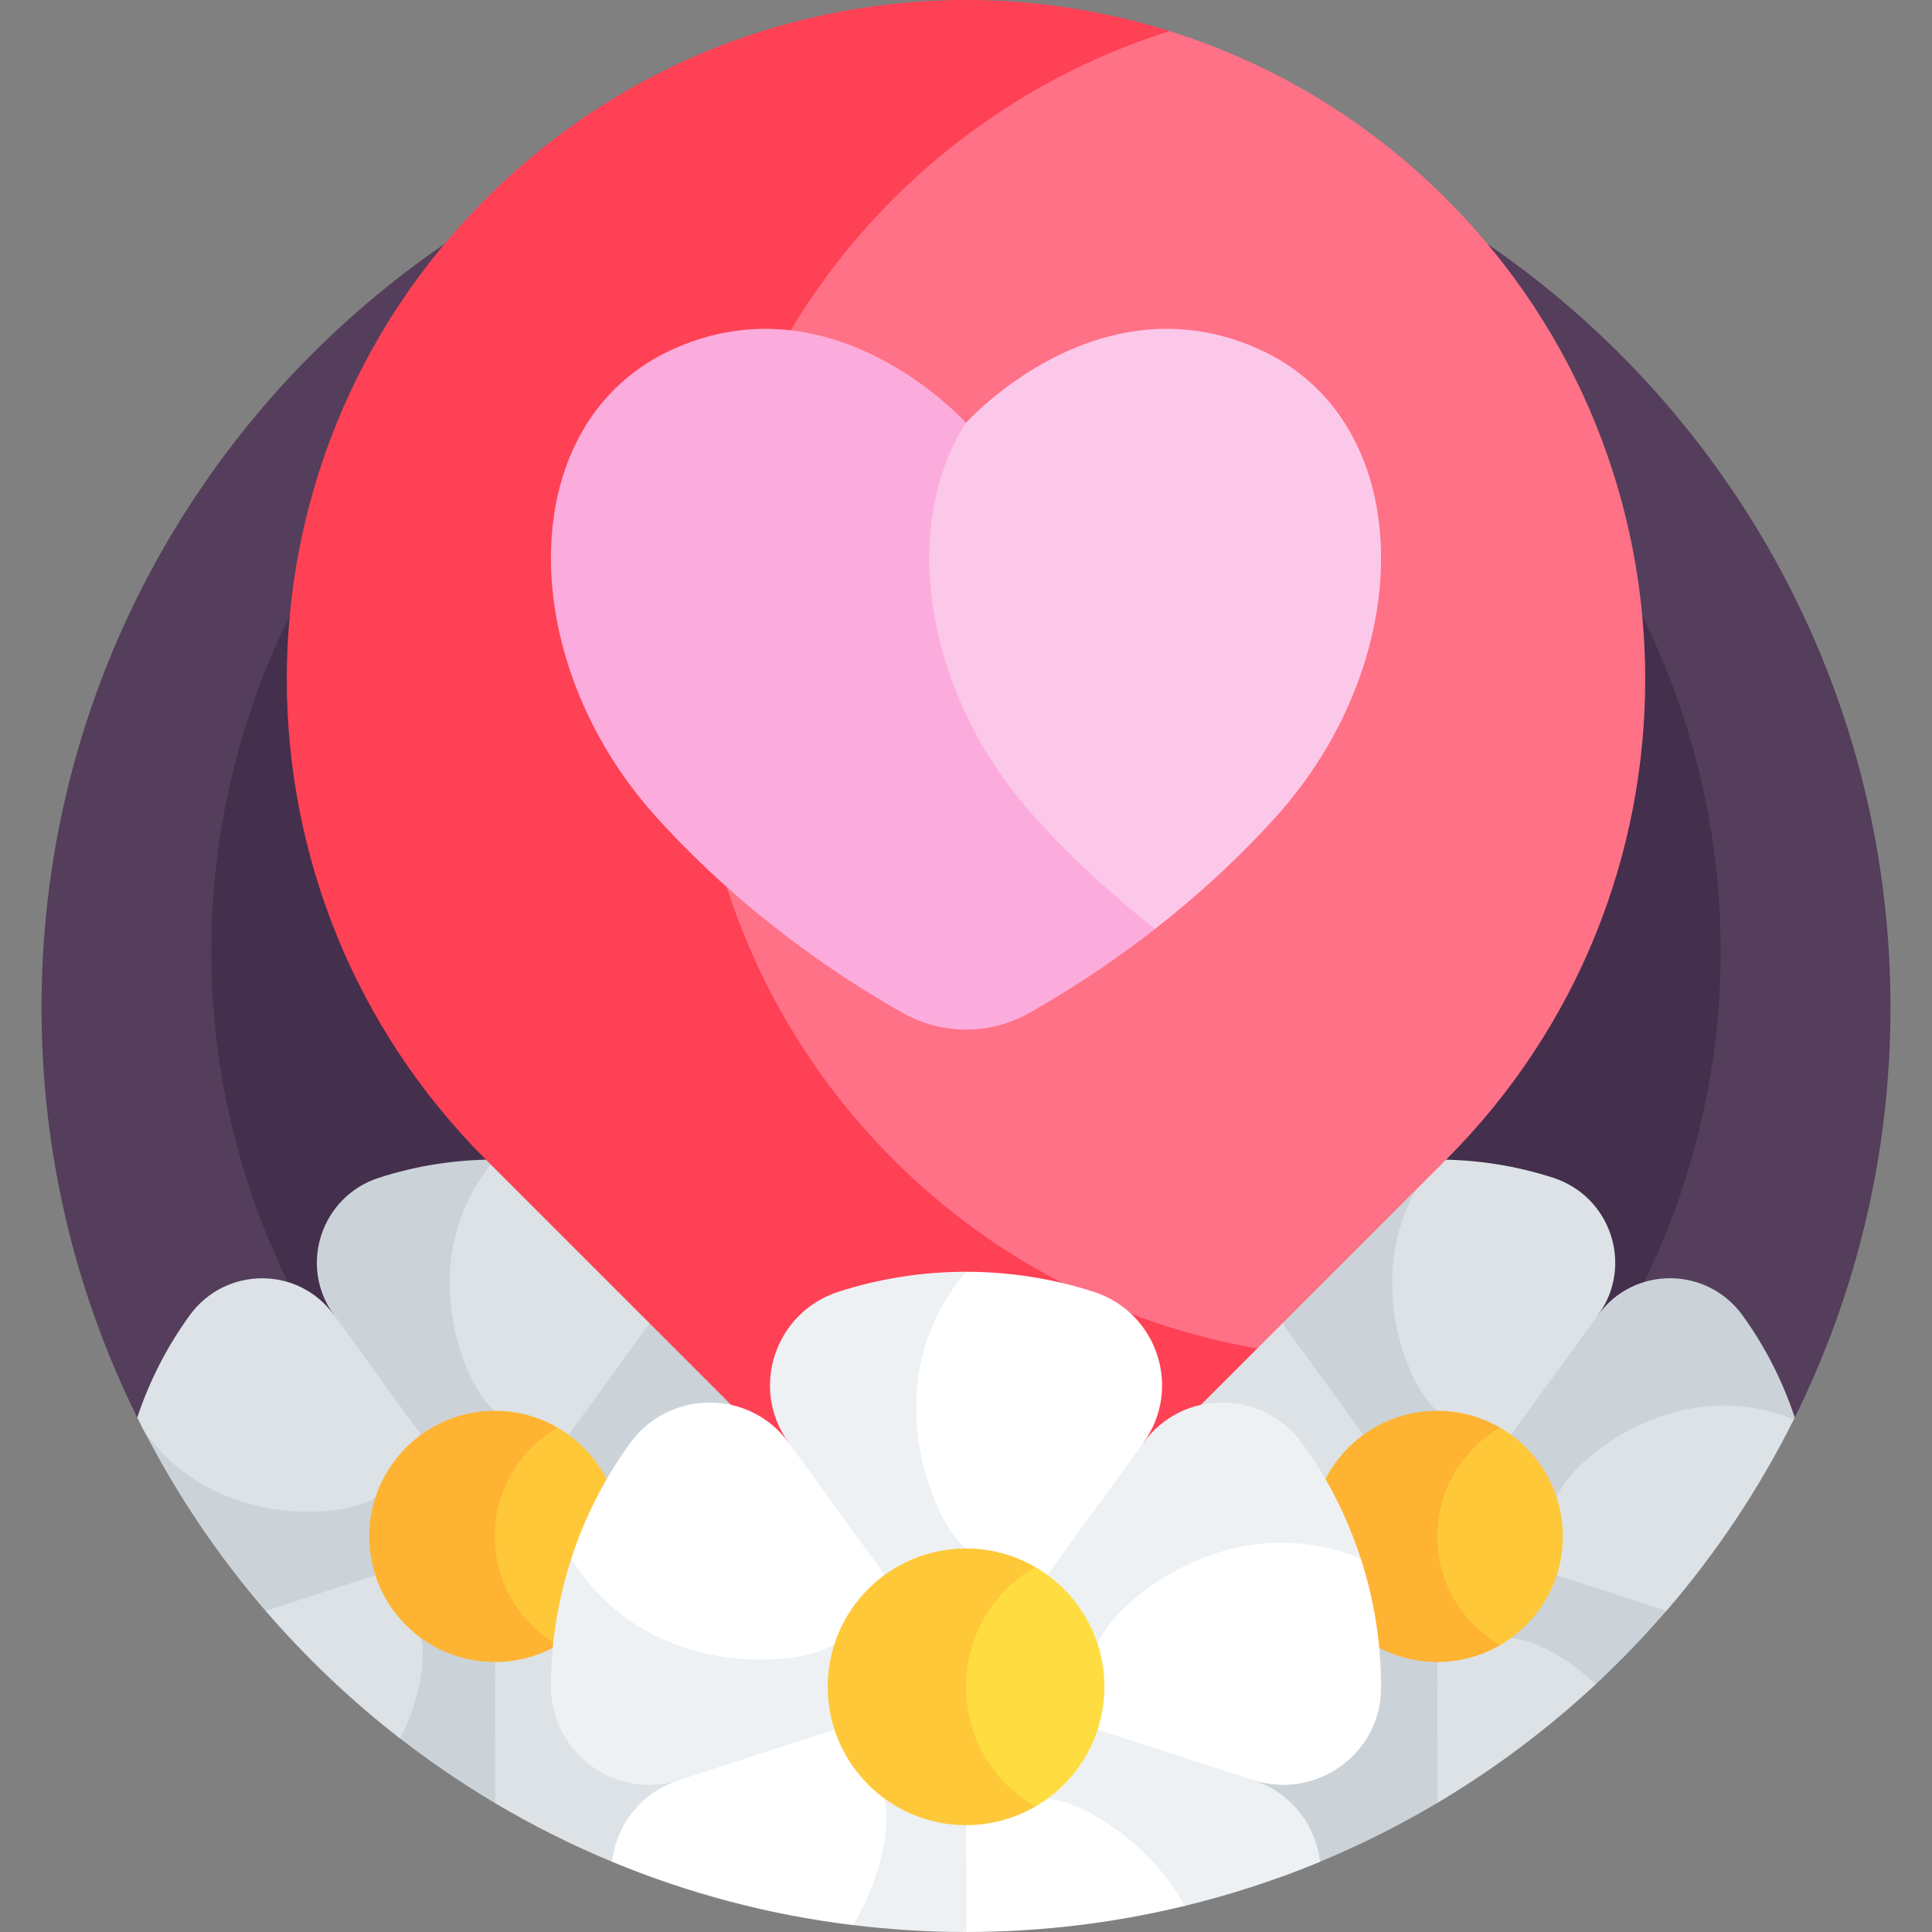 <?xml version="1.0" encoding="UTF-8"?>
<svg xmlns="http://www.w3.org/2000/svg" id="Capa_1" viewBox="0 0 512 512">
  <rect x="0" y="0" width="512" height="512" fill="#808080" stroke="none"/>
  <g>
    <g>
      <path d="m475.624 375.665c16.234-32.748 25.376-69.636 25.376-108.665 0-135.31-109.69-245-245-245s-245 109.69-245 245c0 39.029 9.142 75.917 25.376 108.665z" fill="#543e5b"></path>
    </g>
    <g>
      <circle cx="256" cy="252" fill="#442f4c" r="200"></circle>
    </g>
    <g>
      <g>
        <path d="m350.171 312.115c-15.306 4.945-21.404 23.312-11.949 36.325v58.721h50.06l-7.397-99.861c-10.717-.001-21.038 1.689-30.714 4.815z" fill="#cbd3d8"></path>
      </g>
      <g>
        <g>
          <path d="m411.599 312.115c-9.676-3.126-19.997-4.816-30.714-4.816-22.502 26.419-7.792 60.799 0 66.574v33.287h42.663v-58.72c9.454-13.013 3.356-31.38-11.949-36.325z" fill="#dce2e6"></path>
        </g>
      </g>
      <g>
        <path d="m415.321 432.284-34.515-25.077-42.648 34.171-16.049 46.619c5.27 3.829 10.791 7.058 16.48 9.718 14.844-5.314 29.019-12.027 42.382-19.966z" fill="#cbd3d8"></path>
      </g>
      <g>
        <g>
          <path d="m361.24 434.137 19.566-26.93-34.516-25.077-34.515 47.506c-15.297 4.97-21.16 23.414-11.684 36.411 5.99 8.216 13.347 15.65 22.017 21.949 33.734-8.147 42.041-44.607 39.132-53.859z" fill="#cbd3d8"></path>
        </g>
      </g>
      <g>
        <path d="m415.479 382.13-34.515 25.077 18.23 39.125h23.694c6.594-6.135 12.836-12.639 18.723-19.459z" fill="#cbd3d8"></path>
      </g>
      <g>
        <path d="m400.53 434.137-19.566-26.93-.08-.046.077 70.599c15.104-8.975 29.159-19.525 41.942-31.428-8.465-7.962-17.853-12.152-22.373-12.195z" fill="#dce2e6"></path>
      </g>
      <g>
        <path d="m281 407.001c-.027 16.085 15.557 27.56 30.854 22.59l69.03-22.429-36.835-26.616-58.139-4.243c-3.311 10.191-4.893 20.529-4.91 30.698z" fill="#cbd3d8"></path>
      </g>
      <g>
        <path d="m338.235 348.458c-9.447-13.002-28.781-12.891-38.222.115-6.065 8.356-10.855 17.693-14.109 27.723l.007.005c18.173 29.565 55.416 26.199 63.316 20.573l31.658 10.286z" fill="#dce2e6"></path>
      </g>
      <g>
        <path d="m475.395 376.127c.079-.159.158-.318.237-.478-3.303-9.934-8.01-19.011-13.845-27.069-9.433-13.028-28.785-13.152-38.24-.14l-42.663 58.721 59.545-5.547z" fill="#cbd3d8"></path>
      </g>
      <g>
        <path d="m475.395 376.127c-31.886-12.809-59.782 11.597-62.852 20.748l-31.658 10.286 60.741 19.736c13.256-15.376 24.624-32.421 33.769-50.77z" fill="#dce2e6"></path>
      </g>
      <g>
        <path d="m397.528 378.338c-4.897-2.834-10.578-4.464-16.644-4.464-18.384 0-33.287 14.903-33.287 33.287s14.903 33.287 33.287 33.287c6.065 0 11.746-1.63 16.644-4.464z" fill="#ffb332"></path>
      </g>
      <g>
        <g>
          <path d="m397.528 378.338c-9.947 5.756-16.644 16.504-16.644 28.823s6.697 23.067 16.644 28.823c9.947-5.756 16.644-16.504 16.644-28.823s-6.697-23.067-16.644-28.823z" fill="#ffc839"></path>
        </g>
      </g>
    </g>
    <g>
      <g>
        <path d="m100.425 312.115c-15.306 4.945-21.404 23.312-11.949 36.325v58.721h50.06l-7.397-99.861c-10.717-.001-21.038 1.689-30.714 4.815z" fill="#cbd3d8"></path>
      </g>
      <g>
        <g>
          <path d="m161.852 312.115c-9.676-3.126-19.997-4.816-30.714-4.816-22.502 26.419-7.792 60.799 0 66.574v33.287h42.663v-58.72c9.455-13.013 3.357-31.38-11.949-36.325z" fill="#dce2e6"></path>
        </g>
      </g>
      <g>
        <path d="m131.059 407.207-25.02 20.046v33.457c8.019 6.209 16.42 11.948 25.184 17.146l34.351-45.572z" fill="#cbd3d8"></path>
      </g>
      <g>
        <path d="m131.059 407.207-34.515-25.077-26.159 44.763c10.722 12.432 22.666 23.78 35.654 33.848 5.605-11.046 6.877-22.079 5.454-26.604z" fill="#dce2e6"></path>
      </g>
      <g>
        <path d="m211.933 466.048c9.476-12.997 3.613-31.441-11.684-36.411l-34.515-47.506-34.515 25.077 26.85 57.624 31.847 23.165c8.669-6.3 16.026-13.733 22.017-21.949z" fill="#cbd3d8"></path>
      </g>
      <g>
        <path d="m189.915 487.997c2.676-34.6-29.433-53.768-39.131-53.86l-19.566-26.93-.08-.046.077 70.704c9.897 5.87 20.243 11.06 30.973 15.512z" fill="#dce2e6"></path>
      </g>
      <g>
        <path d="m94.304 380.545-53.171-3.88-2.799 2.799c8.841 17.078 19.598 33.002 32.046 47.439l60.76-19.742z" fill="#cbd3d8"></path>
      </g>
      <g>
        <path d="m50.267 348.573c-5.937 8.179-10.641 17.303-13.891 27.092.635 1.28 1.274 2.558 1.93 3.825 18.805 26.104 53.572 22.798 61.175 17.384l31.658 10.286-42.65-58.702c-9.447-13.002-28.781-12.891-38.222.115z" fill="#dce2e6"></path>
      </g>
      <g>
        <path d="m212.041 348.58c-9.433-13.028-28.785-13.152-38.24-.14l-42.663 58.721 59.545-5.547 35.429-25.312c-3.311-10.192-8.107-19.486-14.071-27.722z" fill="#cbd3d8"></path>
      </g>
      <g>
        <path d="m226.112 376.302c-32.08-13.237-60.231 11.377-63.316 20.573l-31.658 10.286 69.011 22.423c15.102 4.907 30.8-6.221 30.85-22.1 0-.108 0-.215 0-.323.001-10.775-1.721-21.142-4.887-30.859z" fill="#dce2e6"></path>
      </g>
      <g>
        <path d="m147.782 378.338c-4.897-2.834-10.578-4.464-16.644-4.464-18.384 0-33.287 14.903-33.287 33.287s14.903 33.287 33.287 33.287c6.065 0 11.746-1.63 16.644-4.464z" fill="#ffb332"></path>
      </g>
      <g>
        <g>
          <path d="m147.782 378.338c-9.947 5.756-16.644 16.504-16.644 28.823s6.697 23.067 16.644 28.823c9.947-5.756 16.644-16.504 16.644-28.823s-6.697-23.067-16.644-28.823z" fill="#ffc839"></path>
        </g>
      </g>
    </g>
    <g>
      <g>
        <path d="m309.971 8.246c-61.9-19.394-132.204-4.58-181.25 44.465-70.294 70.294-70.294 184.264 0 254.558l101.823 101.823c14.059 14.059 36.853 14.059 50.912 0l51.739-51.739z" fill="#ff4155"></path>
      </g>
      <g>
        <path d="m383.279 52.712c-21.249-21.249-46.491-36.063-73.309-44.465-73.011 22.946-125.97 91.158-125.97 171.744 0 88.907 64.461 162.75 149.194 177.364l50.085-50.085c70.295-70.295 70.295-184.264 0-254.558z" fill="#ff7186"></path>
      </g>
    </g>
    <g>
      <g>
        <path d="m333.329 92.394c-42.734-18.993-77.329 19.672-77.329 19.672s-.009-.01-.023-.025c-50.079 28.525-32.696 134.099 50.156 134.107 10.406-8.128 21.407-17.952 31.945-29.619 37.986-42.057 37.986-105.142-4.749-124.135z" fill="#fcc8ea"></path>
      </g>
      <g>
        <path d="m274.205 216.528c-29.132-32.253-35.92-76.872-18.228-104.488-.959-1.058-35.176-38.371-77.306-19.646-42.735 18.993-42.735 82.077-4.748 124.134 23.405 25.912 49.126 42.811 65.426 51.967 10.345 5.811 22.959 5.811 33.304 0 8.963-5.035 20.779-12.418 33.489-22.348-10.403-8.126-21.403-17.957-31.937-29.619z" fill="#fcacdc"></path>
      </g>
    </g>
    <g>
      <g>
        <path d="m222.185 342.34c-16.858 5.447-23.574 25.676-13.161 40.008v64.675h55.136l-8.147-109.987c-11.803 0-23.171 1.861-33.828 5.304z" fill="#edf1f4"></path>
      </g>
      <g>
        <g>
          <path d="m289.841 342.34c-10.657-3.443-22.025-5.304-33.828-5.304-24.784 29.098-8.582 66.964 0 73.325v36.662h46.989v-64.675c10.413-14.332 3.697-34.561-13.161-40.008z" fill="#fff"></path>
        </g>
      </g>
      <g>
        <path d="m256.084 511.999 37.856-37.305-38.015-27.62-29.855 23.921v39.168c9.811 1.198 19.795 1.837 29.93 1.837.028 0 .056-.001.084-.001z" fill="#edf1f4"></path>
      </g>
      <g>
        <path d="m217.91 419.455-38.015 52.323c-10.187 3.31-16.565 12.046-17.718 21.599 20.089 8.335 41.524 14.075 63.892 16.8 8.116-13.451 10.051-27.892 8.306-33.443l21.55-29.661z" fill="#fff"></path>
      </g>
      <g>
        <path d="m314.002 505.074c12.339-2.995 24.315-6.921 35.845-11.707-1.156-9.55-7.533-18.281-17.717-21.589l-38.015-52.323-38.015 27.62 27.025 58h30.877z" fill="#edf1f4"></path>
      </g>
      <g>
        <path d="m277.65 476.735-21.55-29.661-.088-.051.071 64.976c19.956-.007 39.348-2.416 57.919-6.925-10.252-18.393-29.056-28.27-36.352-28.339z" fill="#fff"></path>
      </g>
      <g>
        <path d="m146 446.847c-.029 17.716 17.135 30.355 33.983 24.88l76.03-24.704-40.57-29.315-64.034-4.673c-3.647 11.226-5.391 22.613-5.409 33.812z" fill="#edf1f4"></path>
      </g>
      <g>
        <path d="m209.038 382.368c-10.405-14.321-31.699-14.198-42.098.127-6.68 9.203-11.955 19.487-15.54 30.534l.008.006c20.016 32.563 61.035 28.855 69.736 22.659l34.868 11.329z" fill="#fff"></path>
      </g>
      <g>
        <path d="m345.119 382.502c-10.389-14.349-31.704-14.486-42.117-.154l-46.989 64.675 65.582-6.109 39.022-27.879c-3.648-11.225-8.93-21.462-15.498-30.533z" fill="#edf1f4"></path>
      </g>
      <g>
        <path d="m360.617 413.035c-35.333-14.579-66.339 12.531-69.736 22.659l-34.868 11.329 76.008 24.697c16.633 5.405 33.923-6.851 33.978-24.341 0-.119 0-.237 0-.356.001-11.867-1.896-23.285-5.382-33.988z" fill="#fff"></path>
      </g>
      <g>
        <path d="m274.344 415.278c-5.394-3.121-11.651-4.917-18.331-4.917-20.248 0-36.662 16.414-36.662 36.662s16.414 36.662 36.662 36.662c6.68 0 12.937-1.796 18.331-4.917z" fill="#ffc839"></path>
      </g>
      <g>
        <g>
          <path d="m274.344 415.278c-10.955 6.34-18.331 18.178-18.331 31.745s7.376 25.405 18.331 31.745c10.955-6.34 18.331-18.178 18.331-31.745s-7.376-25.405-18.331-31.745z" fill="#ffdd40"></path>
        </g>
      </g>
    </g>
  </g>
  <g></g>
  <g></g>
  <g></g>
  <g></g>
  <g></g>
  <g></g>
  <g></g>
  <g></g>
  <g></g>
  <g></g>
  <g></g>
  <g></g>
  <g></g>
  <g></g>
  <g></g>
</svg>
